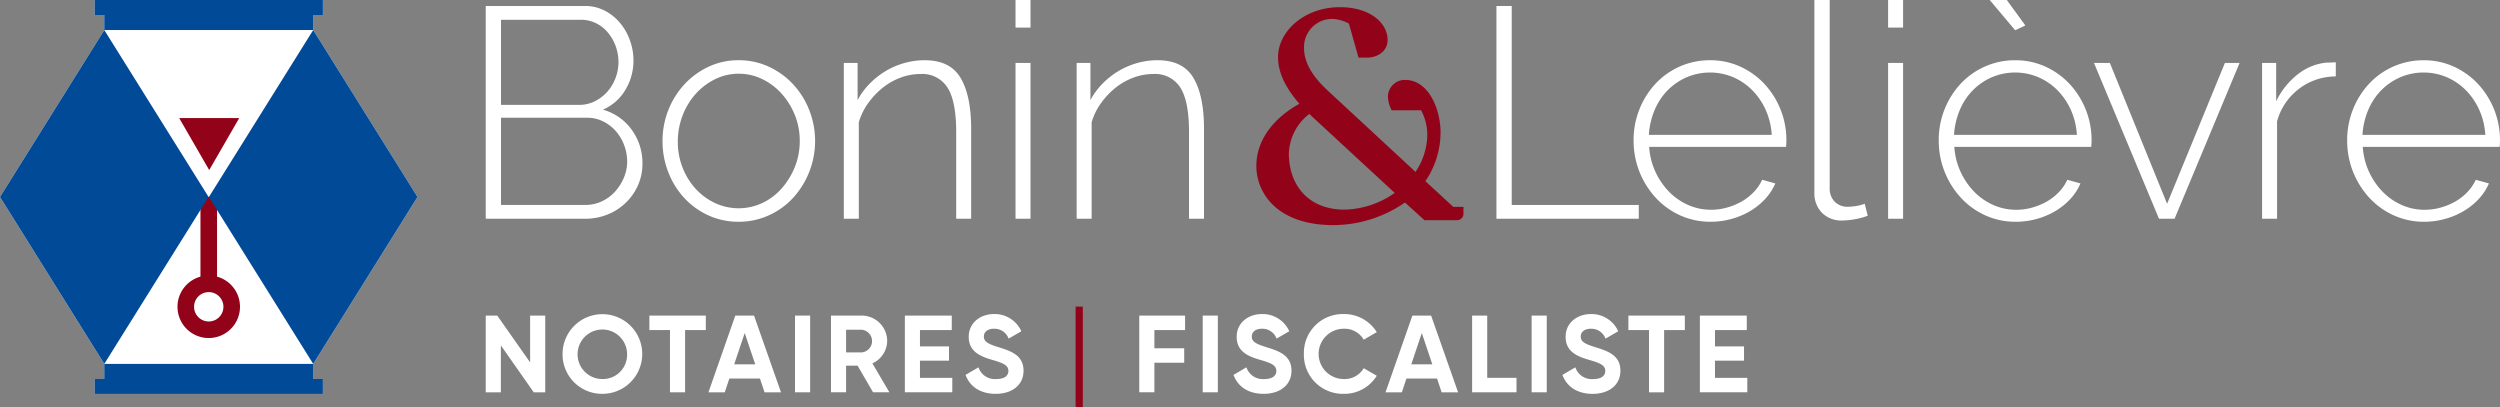 <svg xmlns="http://www.w3.org/2000/svg" width="553.391" height="90.185" viewBox="0 0 553.391 90.185">
  <rect x="0" y="0" width="553.391" height="90.185" fill="#808080" stroke="none"/>
  <g id="Group_11" data-name="Group 11" transform="translate(-14.688 -11.635)">
    <path id="Path_1" data-name="Path 1" d="M84.018,18.285V14.959h2.141V11.635H35.632v3.324h2.141v3.326L14.688,55.234l23.085,36.95h0V95.51H35.632v3.324H86.159V95.51H84.018V92.184h0L107.1,55.234,84.018,18.285" transform="translate(0 0)" fill="#fff"/>
    <g id="Group_9" data-name="Group 9" transform="translate(14.688 11.635)">
      <g id="Group_2" data-name="Group 2" transform="translate(107.521 67.868)">
        <path id="Path_2" data-name="Path 2" d="M114.892,68.182v16.98h-2.546L105.068,74.78V85.162H101.72V68.182h2.547l7.277,10.358V68.182Z" transform="translate(-101.72 -66.191)" fill="#fff"/>
        <path id="Path_3" data-name="Path 3" d="M115.485,76.737a8.818,8.818,0,1,1,8.806,8.829A8.735,8.735,0,0,1,115.485,76.737Zm14.289,0a5.483,5.483,0,1,0-5.483,5.556A5.382,5.382,0,0,0,129.774,76.737Z" transform="translate(-98.48 -66.255)" fill="#fff"/>
        <path id="Path_4" data-name="Path 4" d="M143.531,71.383h-4.585V85.162H135.6V71.383h-4.56v-3.2h12.492Z" transform="translate(-94.818 -66.191)" fill="#fff"/>
        <path id="Path_5" data-name="Path 5" d="M153.023,82.106h-6.766l-1.019,3.055h-3.615l5.944-16.98h4.147l5.968,16.98h-3.64Zm-1.043-3.131-2.329-6.937-2.329,6.937Z" transform="translate(-92.326 -66.191)" fill="#fff"/>
        <path id="Path_6" data-name="Path 6" d="M160.484,68.182v16.98h-3.348V68.182Z" transform="translate(-88.674 -66.191)" fill="#fff"/>
        <path id="Path_7" data-name="Path 7" d="M169.472,79.267h-2.547v5.894h-3.348V68.182h6.792a5.636,5.636,0,0,1,5.652,5.627,5.533,5.533,0,0,1-3.275,4.949l3.761,6.4h-3.615Zm-2.547-2.935h3.444a2.52,2.52,0,0,0,0-5.021h-3.444Z" transform="translate(-87.158 -66.191)" fill="#fff"/>
        <path id="Path_8" data-name="Path 8" d="M187.317,81.959v3.2h-10.5V68.182H187.2v3.2H180.16V75h6.429v3.154H180.16v3.808Z" transform="translate(-84.042 -66.191)" fill="#fff"/>
        <path id="Path_9" data-name="Path 9" d="M187.692,81.37l2.862-1.674a3.808,3.808,0,0,0,3.905,2.6c2.014,0,2.717-.849,2.717-1.8,0-1.263-1.139-1.747-3.663-2.475-2.594-.752-5.118-1.844-5.118-5.07,0-3.2,2.668-5.047,5.579-5.047a6.459,6.459,0,0,1,6.066,3.809l-2.815,1.626a3.336,3.336,0,0,0-3.25-2.184c-1.407,0-2.231.729-2.231,1.7,0,1.043.655,1.6,3.226,2.377,2.693.849,5.556,1.746,5.556,5.215,0,3.177-2.547,5.118-6.161,5.118C190.893,85.566,188.614,83.892,187.692,81.37Z" transform="translate(-81.481 -66.255)" fill="#fff"/>
        <path id="Path_10" data-name="Path 10" d="M207.407,66.57h1.6V88.888h-1.6Z" transform="translate(-76.84 -66.57)" fill="#92031a"/>
        <path id="Path_11" data-name="Path 11" d="M222.164,71.383V75.41h6.6v3.2h-6.6v6.549h-3.348V68.182h10.14v3.2Z" transform="translate(-74.154 -66.191)" fill="#fff"/>
        <path id="Path_12" data-name="Path 12" d="M233.534,68.182v16.98h-3.348V68.182Z" transform="translate(-71.478 -66.191)" fill="#fff"/>
        <path id="Path_13" data-name="Path 13" d="M235.7,81.37l2.862-1.674a3.808,3.808,0,0,0,3.905,2.6c2.014,0,2.717-.849,2.717-1.8,0-1.263-1.14-1.747-3.663-2.475-2.6-.752-5.118-1.844-5.118-5.07,0-3.2,2.669-5.047,5.579-5.047a6.456,6.456,0,0,1,6.065,3.809l-2.814,1.626a3.336,3.336,0,0,0-3.25-2.184c-1.407,0-2.232.729-2.232,1.7,0,1.043.656,1.6,3.227,2.377,2.693.849,5.556,1.746,5.556,5.215,0,3.177-2.547,5.118-6.161,5.118C238.906,85.566,236.627,83.892,235.7,81.37Z" transform="translate(-70.178 -66.255)" fill="#fff"/>
        <path id="Path_14" data-name="Path 14" d="M248.312,76.737a8.608,8.608,0,0,1,8.831-8.831,8.461,8.461,0,0,1,7.3,4l-2.887,1.674a4.9,4.9,0,0,0-4.414-2.426,5.568,5.568,0,0,0,0,11.136,4.9,4.9,0,0,0,4.414-2.4l2.887,1.673a8.4,8.4,0,0,1-7.3,4A8.622,8.622,0,0,1,248.312,76.737Z" transform="translate(-67.21 -66.255)" fill="#fff"/>
        <path id="Path_15" data-name="Path 15" d="M274.342,82.106h-6.768l-1.019,3.055h-3.614l5.942-16.98h4.148L279,85.162h-3.638ZM273.3,78.976l-2.329-6.937-2.329,6.937Z" transform="translate(-63.766 -66.191)" fill="#fff"/>
        <path id="Path_16" data-name="Path 16" d="M288.279,81.959v3.2h-9.824V68.182H281.8V81.959Z" transform="translate(-60.114 -66.191)" fill="#fff"/>
        <path id="Path_17" data-name="Path 17" d="M292.465,68.182v16.98h-3.348V68.182Z" transform="translate(-57.604 -66.191)" fill="#fff"/>
        <path id="Path_18" data-name="Path 18" d="M294.636,81.37,297.5,79.7a3.808,3.808,0,0,0,3.905,2.6c2.014,0,2.717-.849,2.717-1.8,0-1.263-1.139-1.747-3.662-2.475-2.6-.752-5.118-1.844-5.118-5.07,0-3.2,2.667-5.047,5.579-5.047a6.456,6.456,0,0,1,6.065,3.809l-2.814,1.626a3.338,3.338,0,0,0-3.25-2.184c-1.407,0-2.232.729-2.232,1.7,0,1.043.656,1.6,3.226,2.377,2.693.849,5.556,1.746,5.556,5.215,0,3.177-2.546,5.118-6.161,5.118C297.838,85.566,295.558,83.892,294.636,81.37Z" transform="translate(-56.305 -66.255)" fill="#fff"/>
        <path id="Path_19" data-name="Path 19" d="M318.95,71.383h-4.585V85.162h-3.348V71.383h-4.56v-3.2H318.95Z" transform="translate(-53.522 -66.191)" fill="#fff"/>
        <path id="Path_20" data-name="Path 20" d="M329.764,81.959v3.2h-10.5V68.182h10.382v3.2h-7.036V75h6.429v3.154h-6.429v3.808Z" transform="translate(-50.508 -66.191)" fill="#fff"/>
      </g>
      <g id="Group_5" data-name="Group 5" transform="translate(107.521 0)">
        <g id="Group_3" data-name="Group 3">
          <path id="Path_21" data-name="Path 21" d="M136.409,47.6a11.629,11.629,0,0,1-.995,4.808,12.292,12.292,0,0,1-2.719,3.88,12.44,12.44,0,0,1-4.046,2.587,13.075,13.075,0,0,1-4.908.928H101.72V12.709h21.954a9.3,9.3,0,0,1,4.444,1.061,11.082,11.082,0,0,1,3.383,2.752,12.624,12.624,0,0,1,2.156,3.847,12.965,12.965,0,0,1,.763,4.345,12.514,12.514,0,0,1-1.791,6.566,10.638,10.638,0,0,1-4.975,4.378,11.706,11.706,0,0,1,6.4,4.477A12.492,12.492,0,0,1,136.409,47.6ZM105.1,15.76V34.6h17.246a7.76,7.76,0,0,0,3.516-.8,9.21,9.21,0,0,0,2.752-2.089,10,10,0,0,0,2.487-6.534,10.273,10.273,0,0,0-.63-3.615,9.926,9.926,0,0,0-1.725-2.985,8.19,8.19,0,0,0-2.62-2.057,7.466,7.466,0,0,0-3.383-.762Zm27.927,31.375a10.168,10.168,0,0,0-.665-3.616,10.056,10.056,0,0,0-1.857-3.117,8.98,8.98,0,0,0-2.819-2.156,7.821,7.821,0,0,0-3.481-.8H105.1v19.3h18.64a8.546,8.546,0,0,0,3.682-.8A9.139,9.139,0,0,0,130.34,53.8a10.889,10.889,0,0,0,1.957-3.086A9.085,9.085,0,0,0,133.028,47.135Z" transform="translate(-101.72 -11.382)" fill="#fff"/>
          <path id="Path_22" data-name="Path 22" d="M150.244,58.18a15.854,15.854,0,0,1-6.732-1.427,16.667,16.667,0,0,1-5.339-3.88,17.89,17.89,0,0,1-3.516-5.705,18.726,18.726,0,0,1-1.26-6.831,18.459,18.459,0,0,1,1.295-6.9,18.081,18.081,0,0,1,3.58-5.705,17.2,17.2,0,0,1,5.341-3.879,15.453,15.453,0,0,1,6.632-1.427,15.676,15.676,0,0,1,6.666,1.427,17.087,17.087,0,0,1,5.374,3.879,18.081,18.081,0,0,1,3.58,5.705,18.7,18.7,0,0,1-3.548,19.434,16.564,16.564,0,0,1-5.373,3.88A15.923,15.923,0,0,1,150.244,58.18ZM136.78,40.469a15.463,15.463,0,0,0,1.062,5.737,14.947,14.947,0,0,0,2.885,4.676A13.641,13.641,0,0,0,145,54.033a12.405,12.405,0,0,0,10.481,0,13.214,13.214,0,0,0,4.277-3.216,16.378,16.378,0,0,0,2.919-4.744,15.241,15.241,0,0,0,1.093-5.8,15.071,15.071,0,0,0-1.093-5.737,15.925,15.925,0,0,0-2.919-4.709,13.9,13.9,0,0,0-4.277-3.217,11.818,11.818,0,0,0-5.242-1.195,11.669,11.669,0,0,0-5.174,1.195,14.046,14.046,0,0,0-4.312,3.249,15.312,15.312,0,0,0-2.917,4.809A15.992,15.992,0,0,0,136.78,40.469Z" transform="translate(-94.263 -9.094)" fill="#fff"/>
          <path id="Path_23" data-name="Path 23" d="M194.07,57.515h-3.316V38.28q0-6.7-1.89-9.751a6.606,6.606,0,0,0-6.068-3.051,12.452,12.452,0,0,0-4.346.8,14.243,14.243,0,0,0-3.979,2.255,16.891,16.891,0,0,0-3.217,3.416,14.057,14.057,0,0,0-2.056,4.213V57.515H165.88V23.024h3.051v8.225a15.7,15.7,0,0,1,2.652-3.616,17.825,17.825,0,0,1,3.516-2.785,16.964,16.964,0,0,1,4.146-1.791,16.562,16.562,0,0,1,4.544-.63q5.637,0,7.96,3.946t2.32,11.31Z" transform="translate(-86.616 -9.094)" fill="#fff"/>
          <path id="Path_24" data-name="Path 24" d="M196.645,17.738v-6.1h3.317v6.1Zm0,42.318V25.564h3.317V60.056Z" transform="translate(-79.373 -11.635)" fill="#fff"/>
          <path id="Path_25" data-name="Path 25" d="M235.788,57.515h-3.316V38.28q0-6.7-1.891-9.751a6.6,6.6,0,0,0-6.068-3.051,12.45,12.45,0,0,0-4.345.8,14.225,14.225,0,0,0-3.979,2.255,16.857,16.857,0,0,0-3.217,3.416,14.031,14.031,0,0,0-2.057,4.213V57.515H207.6V23.024h3.051v8.225a15.672,15.672,0,0,1,2.654-3.616,17.783,17.783,0,0,1,3.515-2.785,16.965,16.965,0,0,1,4.146-1.791,16.576,16.576,0,0,1,4.544-.63q5.637,0,7.96,3.946t2.321,11.31Z" transform="translate(-76.795 -9.094)" fill="#fff"/>
          <path id="Path_26" data-name="Path 26" d="M282.812,59.8V12.709h3.383V56.753h28.124V59.8Z" transform="translate(-59.089 -11.382)" fill="#fff"/>
          <path id="Path_27" data-name="Path 27" d="M324.435,58.18a16.07,16.07,0,0,1-6.765-1.427,16.7,16.7,0,0,1-5.406-3.914,18.452,18.452,0,0,1-3.581-5.737,18.656,18.656,0,0,1-1.295-6.964,18.3,18.3,0,0,1,4.843-12.5A16.4,16.4,0,0,1,324.3,22.427a15.845,15.845,0,0,1,6.733,1.427,16.956,16.956,0,0,1,5.339,3.846,18.281,18.281,0,0,1,4.842,12.438q0,.332-.033.828c-.022.332-.032.544-.032.631H310.838a15.364,15.364,0,0,0,1.392,5.538,15.741,15.741,0,0,0,3.018,4.41,13.556,13.556,0,0,0,4.212,2.919,12.427,12.427,0,0,0,5.108,1.061,13,13,0,0,0,3.548-.5,14.242,14.242,0,0,0,3.25-1.359,11.65,11.65,0,0,0,2.654-2.09,9.806,9.806,0,0,0,1.823-2.686l2.918.8a12.083,12.083,0,0,1-2.221,3.416,14.508,14.508,0,0,1-3.317,2.686,16.9,16.9,0,0,1-4.145,1.758A17.192,17.192,0,0,1,324.435,58.18Zm13.531-19.237a15.646,15.646,0,0,0-1.36-5.572,14.91,14.91,0,0,0-2.984-4.344,13.425,13.425,0,0,0-4.213-2.854,13.2,13.2,0,0,0-10.214,0,13.4,13.4,0,0,0-4.213,2.854,13.8,13.8,0,0,0-2.918,4.377,16.8,16.8,0,0,0-1.293,5.538Z" transform="translate(-53.303 -9.094)" fill="#fff"/>
          <path id="Path_28" data-name="Path 28" d="M339.784,11.635h3.384V53.224a4.19,4.19,0,0,0,1.095,3.051A4.005,4.005,0,0,0,347.28,57.4a11.237,11.237,0,0,0,1.757-.167,9.365,9.365,0,0,0,1.891-.5l.662,2.652a13.834,13.834,0,0,1-2.786.763,16.466,16.466,0,0,1-2.851.3,6.058,6.058,0,0,1-4.478-1.691,6.148,6.148,0,0,1-1.691-4.545Z" transform="translate(-45.677 -11.635)" fill="#fff"/>
          <path id="Path_29" data-name="Path 29" d="M352.992,17.738v-6.1h3.317v6.1Zm0,42.318V25.564h3.317V60.056Z" transform="translate(-42.568 -11.635)" fill="#fff"/>
          <path id="Path_30" data-name="Path 30" d="M379.112,60.72a16.07,16.07,0,0,1-6.765-1.427,16.7,16.7,0,0,1-5.406-3.914,18.608,18.608,0,0,1-4.876-12.7,18.3,18.3,0,0,1,4.843-12.5,16.411,16.411,0,0,1,5.374-3.814,16.24,16.24,0,0,1,6.7-1.392,15.841,15.841,0,0,1,6.733,1.427,16.942,16.942,0,0,1,5.339,3.846,18.281,18.281,0,0,1,4.842,12.438q0,.332-.033.828c-.022.332-.032.544-.032.631H365.516a15.365,15.365,0,0,0,1.392,5.538,15.72,15.72,0,0,0,3.019,4.41,13.537,13.537,0,0,0,4.21,2.919,12.427,12.427,0,0,0,5.108,1.061,12.991,12.991,0,0,0,3.548-.5,14.242,14.242,0,0,0,3.25-1.359,11.65,11.65,0,0,0,2.654-2.09,9.838,9.838,0,0,0,1.825-2.686l2.917.8a12.083,12.083,0,0,1-2.221,3.416,14.528,14.528,0,0,1-3.316,2.686,16.924,16.924,0,0,1-4.146,1.758A17.185,17.185,0,0,1,379.112,60.72Zm13.531-19.237a15.645,15.645,0,0,0-1.36-5.572,14.886,14.886,0,0,0-2.984-4.344,13.411,13.411,0,0,0-4.213-2.854,13.2,13.2,0,0,0-10.214,0,13.392,13.392,0,0,0-4.212,2.854,13.783,13.783,0,0,0-2.919,4.377,16.8,16.8,0,0,0-1.294,5.538Zm-19.3-29.849h3.782l4.113,5.638-2.256,1.061Z" transform="translate(-40.432 -11.635)" fill="#fff"/>
          <path id="Path_31" data-name="Path 31" d="M404.271,57.4,389.878,22.91h3.515l12.669,31.176,12.8-31.176h3.25L407.72,57.4Z" transform="translate(-33.884 -8.981)" fill="#fff"/>
          <path id="Path_32" data-name="Path 32" d="M436.314,25.921a13.469,13.469,0,0,0-13,9.949V57.427H420V22.935h3.117v8.491a16.66,16.66,0,0,1,4.743-5.937,12.152,12.152,0,0,1,6.335-2.619q.662,0,1.193-.035c.353-.021.663-.032.928-.032Z" transform="translate(-26.793 -9.006)" fill="#fff"/>
          <path id="Path_33" data-name="Path 33" d="M452.292,58.18a16.071,16.071,0,0,1-6.765-1.427,16.7,16.7,0,0,1-5.406-3.914,18.608,18.608,0,0,1-4.876-12.7,18.3,18.3,0,0,1,4.843-12.5,16.407,16.407,0,0,1,12.072-5.206,15.841,15.841,0,0,1,6.733,1.427,16.957,16.957,0,0,1,5.339,3.846,18.282,18.282,0,0,1,4.842,12.438q0,.332-.033.828c-.022.332-.032.544-.032.631H438.7a15.362,15.362,0,0,0,1.392,5.538,15.717,15.717,0,0,0,3.019,4.41,13.536,13.536,0,0,0,4.21,2.919,12.427,12.427,0,0,0,5.108,1.061,13,13,0,0,0,3.548-.5,14.243,14.243,0,0,0,3.25-1.359,11.65,11.65,0,0,0,2.654-2.09,9.838,9.838,0,0,0,1.825-2.686l2.917.8A12.082,12.082,0,0,1,464.4,53.1a14.508,14.508,0,0,1-3.317,2.686,16.894,16.894,0,0,1-4.145,1.758A17.192,17.192,0,0,1,452.292,58.18Zm13.531-19.237a15.645,15.645,0,0,0-1.36-5.572,14.908,14.908,0,0,0-2.984-4.344,13.411,13.411,0,0,0-4.213-2.854,13.2,13.2,0,0,0-10.214,0,13.412,13.412,0,0,0-4.213,2.854,13.8,13.8,0,0,0-2.918,4.377,16.8,16.8,0,0,0-1.293,5.538Z" transform="translate(-23.204 -9.094)" fill="#fff"/>
        </g>
        <g id="Group_4" data-name="Group 4" transform="translate(170.58 1.589)">
          <path id="Path_34" data-name="Path 34" d="M272.689,56.163a28.017,28.017,0,0,1-15.829,5c-12.611,0-17.065-7.264-17.065-13.088,0-5.62,3.632-10.486,9.526-13.775-2.6-3.016-4.729-6.441-4.729-10.348,0-5.552,5.688-11.033,13.706-11.033,6.648,0,10.554,3.494,10.554,7.264,0,2.467-2.193,3.906-4.592,3.906H262.41l-2.125-7.538a8.423,8.423,0,0,0-3.632-1.028,6.219,6.219,0,0,0-6.3,6.443c0,3.219,1.849,6.235,5.139,9.319l19.531,18.093a14.874,14.874,0,0,0,2.605-8.018,11.486,11.486,0,0,0-1.371-5.62h-6.511a6.7,6.7,0,0,1-.823-3.084,3.728,3.728,0,0,1,3.838-3.632c5.139,0,7.812,6.441,7.812,11.65a19.254,19.254,0,0,1-3.357,10.759l6.167,5.687h2.261v1.371A1.461,1.461,0,0,1,284,60.069h-6.99Zm-21.175-19.6a11.5,11.5,0,0,0-4.524,8.7c0,7.058,4.319,12.473,12.336,12.473a20.092,20.092,0,0,0,11.1-3.7Z" transform="translate(-239.795 -12.921)" fill="#92031a"/>
        </g>
      </g>
      <g id="Group_8" data-name="Group 8">
        <g id="Group_6" data-name="Group 6" transform="translate(20.944)">
          <path id="Path_35" data-name="Path 35" d="M82.168,11.635H31.641v3.324h2.141v3.324H80.027V14.959h2.141Z" transform="translate(-31.641 -11.635)" fill="#004a98"/>
          <path id="Path_36" data-name="Path 36" d="M82.168,80.161H80.027V76.836H33.782v3.325H31.641v3.324H82.168Z" transform="translate(-31.641 3.714)" fill="#004a98"/>
        </g>
        <rect id="Rectangle_1" data-name="Rectangle 1" width="3.669" height="19.887" transform="translate(44.373 43.6)" fill="#92031a"/>
        <g id="Group_7" data-name="Group 7" transform="translate(39.29 60.992)">
          <path id="Path_37" data-name="Path 37" d="M53.408,74.84a6.918,6.918,0,1,1,6.918-6.918A6.925,6.925,0,0,1,53.408,74.84Zm0-10.166a3.249,3.249,0,1,0,3.249,3.248A3.251,3.251,0,0,0,53.408,64.674Z" transform="translate(-46.491 -61.005)" fill="#92031a"/>
        </g>
        <path id="Path_38" data-name="Path 38" d="M53.439,44.3l1.683-2.915h0l4.965-8.6H46.792Z" transform="translate(-7.13 -6.655)" fill="#92031a"/>
        <path id="Path_39" data-name="Path 39" d="M75.206,17.017h0L52.121,53.967l23.085,36.95h0l23.085-36.95L75.206,17.017Z" transform="translate(-5.876 -10.368)" fill="#004a98"/>
        <path id="Path_40" data-name="Path 40" d="M37.773,17.017h0L14.688,53.967l23.085,36.95h0l23.085-36.95L37.773,17.017Z" transform="translate(-14.688 -10.368)" fill="#004a98"/>
      </g>
    </g>
    <g id="Group_10" data-name="Group 10" transform="translate(37.773 18.284)">
      <path id="Path_41" data-name="Path 41" d="M70.807,17.017h0Z" transform="translate(-24.561 -17.017)" fill="#fff"/>
      <path id="Path_42" data-name="Path 42" d="M33.374,17.017h0Z" transform="translate(-33.374 -17.017)" fill="#fff"/>
      <line id="Line_1" data-name="Line 1" transform="translate(46.246 73.9)" fill="#fff"/>
    </g>
  </g>
</svg>
